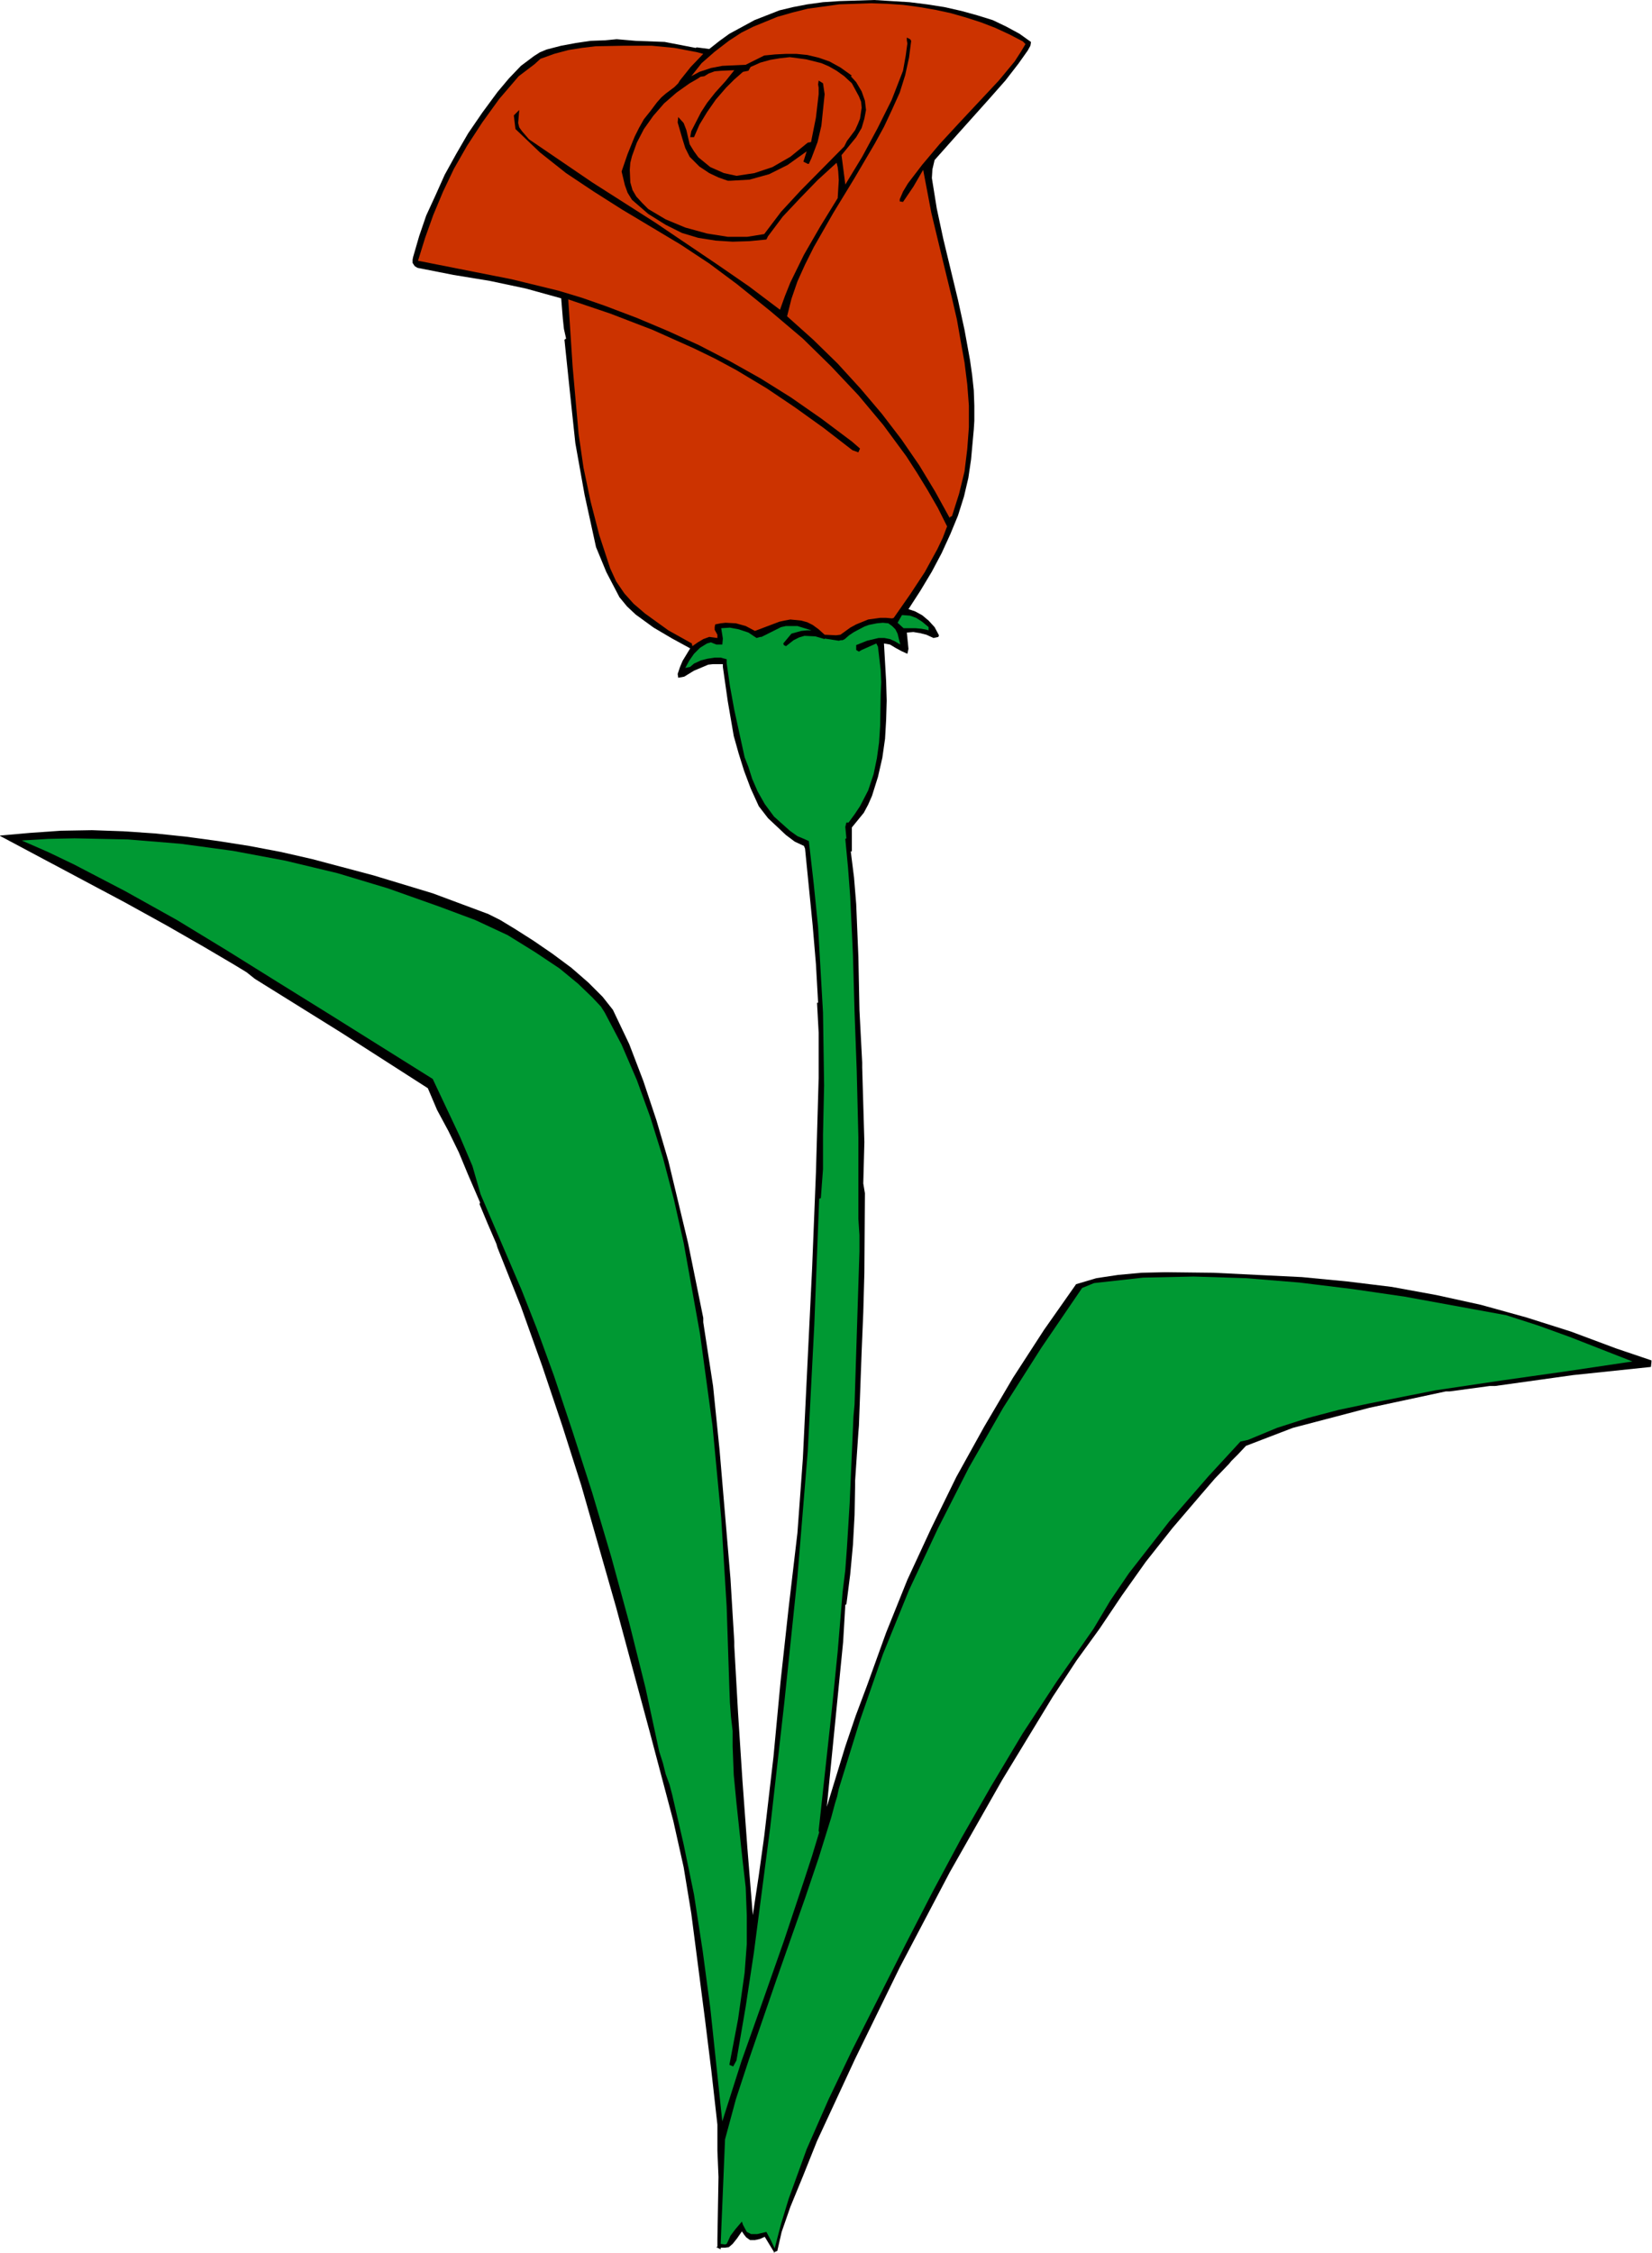 <svg xmlns="http://www.w3.org/2000/svg" fill-rule="evenodd" height="668.832" preserveAspectRatio="none" stroke-linecap="round" viewBox="0 0 3035 4139" width="490.455"><style>.brush1{fill:#000}.pen1{stroke:none}.brush2{fill:#093}.pen2{stroke:none}.brush3{fill:#c30}.pen3{stroke:none}</style><path class="pen1 brush1" d="m1423 4137-1 2v-2l-17-28-9 4-9 2h-9l-7-5-4-5-4-6-9 13-8 10-7 6-7 1h-8v3l-6-3h-2l2-2v-14l2-114-2-48v-48l-11-98-12-97-25-193-14-85-19-85-44-166-61-226-64-224-35-110-37-110-39-109-43-108-2-7-16-37-15-36 1-3-22-51-17-41-19-39-21-39-17-40-159-102-159-99-15-12-23-14-56-33-68-39-76-42-231-123 56-5 57-4 57-1 57 2 59 4 57 6 59 8 57 9 58 11 57 13 113 30 109 33 102 38 22 11 28 17 33 21 35 24 35 26 31 27 26 26 19 24 30 63 26 68 24 72 22 75 36 150 28 138v8l18 117 12 118 20 236 7 116v8l7 124 8 123 9 123 10 124 11-73 10-72 17-146 13-138 15-137 16-136 10-137 17-350 7-175 5-174v-83l-3-55h2l-4-71-6-71-14-141-2-5-17-8-16-12-33-31-17-22-15-33-12-32-10-32-9-32-11-64-9-63v-5h-18l-9 1-7 3-19 8-18 11-11 2-1-7 4-12 5-12 14-23-33-18-34-20-33-24-16-15-14-17-24-46-19-46-21-96-17-95-10-94-10-96 3-2-4-18-2-19-3-37-65-18-66-14-67-11-66-13-5-3-4-6v-6l1-5 11-38 13-38 17-37 17-38 21-38 22-38 26-38 28-38 21-25 22-23 24-18 11-7 12-5 27-7 27-5 27-4 27-1 21-2 35 3 53 2 57 11 2-1 23 3 19-15 18-13 24-13 22-12 46-18 25-6 26-5 29-4 30-2 64-2 65 4 32 4 32 5 31 7 29 8 29 9 25 12 24 13 21 15v1l-1 6-5 9-17 24-24 31-30 34-60 67-40 45-4 17-1 16 9 56 12 56 27 112 12 55 10 55 4 28 3 28 1 28v28l-1 16-5 55-5 34-8 34-11 35-14 34-16 35-18 34-21 35-22 34 12 4 13 7 12 10 11 12 8 15-1 3-9 2-13-6-12-3-12-2-12 1 3 30-2 9-11-5-11-6-10-6-11-2 4 70 1 35-1 35-2 35-5 35-8 35-11 35-7 16-8 15-22 27v44h-2l6 48 4 49 4 97 2 98 5 96v9l4 137-2 76 3 18-1 146-2 73-3 72-5 136-1 12-6 89v8l-1 55-3 55-5 54-7 55-2 1-4 68-30 303 34-111 19-56 21-56 35-97 39-97 44-95 46-94 51-92 53-90 57-88 59-84 37-11 40-6 43-4 44-1 88 1 81 4 82 4 83 8 82 10 82 15 82 18 83 23 82 26 83 31 65 22v3l-1 9-143 15-143 20h-10l-74 10h-7l-140 30-141 37-86 33-14 15-13 13-4 5-26 27-25 29-53 62-49 62-44 62-41 61-42 58-44 67-93 153-96 169-92 175-82 168-70 151-26 65-23 56-16 46-8 35-3 1-2 1z"/><path class="pen2 brush2" d="m1324 4122 8 1 3-1 2-4 5-11 9-12 12-14 2 6 7 13 4 2 4 2h11l17-4 8 15 7 15v1l12-46 14-46 33-91 40-91 44-92 98-194 50-97 52-97 55-96 58-97 63-96 67-96 31-52 34-50 74-95 72-83 59-64 14-3 53-22 56-18 57-15 57-12 121-24 121-18 120-17 121-18-115-45-58-21-59-19-186-34-96-14-98-12-98-8-96-3-93 2-90 10-22 9-75 110-70 110-63 110-57 112-53 113-48 118-42 121-39 126-3 14-4 13-7 26-23 74-25 74-52 148-51 148-24 73-20 74-8 192zm217-2945-26-4v1l-17-5-20-1-10 3-10 5-14 11-4-2-1-3 15-18 18-5 10-1h9l-26-8h-21l-9 2-10 5-26 13h-2l-7 2-15-10-18-6-16-3-16 1 3 19-1 11h-11l-10-4-7 2-13 8-11 11-9 13-7 13 9-2 7-6 13-6 12-3 13-2h11l11 3v7l6 42 8 44 19 87 7 18 7 22 10 23 13 23 17 23 29 26 14 10 12 5 9 4 9 79 8 79 9 157 2 134-2 91v63l-4 53-3 1-9 232-12 232-19 231-24 230-26 230-30 230-15 99-17 99-6 11-7-3 16-84 12-85 4-53v-52l-2-52-6-52-11-103-5-52-2-52v-28l-3-26-2-26-1-26-5-151-10-163-16-169-23-169-30-167-18-80-20-76-23-74-25-69-28-65-31-59-7-11-16-17-26-25-34-28-45-30-50-31-30-14-30-14-67-25-93-33-93-28-96-23-96-18-96-13-97-8-98-2-48 1-49 3 48 21 48 23 94 49 95 53 92 56 93 58 95 59 190 119 50 106 23 54 15 52 75 175 28 71 32 88 34 102 36 112 35 118 33 121 30 120 25 116 7 22 5 20 7 19 5 19 21 91 19 92 16 104 14 105 22 208 35-110 39-110 39-111 37-111 15-46 13-43-1-3 24-220 11-109 9-109 5-41 3-41 5-81 7-160 2-22 7-220 2-61v-30l-2-30v-150l-3-122-4-108-3-106-5-106-4-53-5-53 2-1-2-21 2-8h4l11-15 10-15 15-29 10-30 6-29 4-29 2-30 1-59 1-22-1-22-5-43-3-6-27 12-5 3-5-3v-9l20-8 21-5h11l10 2 9 4 10 6-5-20-4-8-6-6-7-5-10-1-11 1-15 3-8 3-19 10-9 6-8 7-4 2h-3l-4 1z"/><path class="pen3 brush3" d="m1515 1166-11-10-11-8-10-5-11-3-20-2-11 2-9 2-45 17-17-9-18-5-19-1-9 1-10 2-1 5v5l5 9v6l-15-2-11 4-10 6-10 7-1-5-43-24-43-31-21-18-17-19-15-22-11-24-20-61-16-62-13-62-9-62-11-124-8-123 77 26 78 30 76 34 39 19 39 21 55 33 52 35 53 38 53 41 11 4 3-7-15-13-56-42-56-39-56-35-57-32-56-29-57-26-57-24-58-22-43-15-43-13-86-21-172-34 13-42 15-42 18-43 20-42 24-42 28-43 31-43 36-42 29-22 11-10 25-9 26-7 25-4 25-3 53-1h50l42 4 42 8 11 3-23 24-20 25-3 5-7 7-16 12-8 7-8 9-12 16-12 15-9 16-8 16-13 32-11 32 6 25 5 14 8 13 30 26 32 20 30 15 30 9 32 5 31 2 31-1 31-3 3-6 27-36 32-34 32-33 35-32 2 8 1 8 1 16-2 33-32 52-30 52-25 51-10 25-9 25-57-43-58-40-114-77-116-74-116-79-13-15-5-7-2-8 2-24-10 10 3 25 45 43 48 38 51 34 52 33 107 64 53 35 51 38 62 50 59 50 52 51 50 53 46 55 42 57 20 31 19 31 19 33 17 34-8 21-10 21-11 20-12 22-27 41-30 43-3 1-11-1h-11l-22 3-22 9-11 6-11 8-7 5-8 1-21-1z"/><path class="pen2 brush2" d="m1703 1157-10-2-11-1h-22l-11-10 8-14h3l12 1 11 4 11 7 12 10v6l-3-1z"/><path class="pen3 brush3" d="m1745 952-27-49-29-48-33-48-36-47-39-46-42-46-45-44-48-43 8-32 11-32 14-31 16-32 36-63 39-64 37-63 17-31 15-32 14-31 10-32 7-32 4-31-2-3-6-3v5l1 6-1 7-2 15-5 28-21 54-26 52-28 52-31 51-7-54 27-33 10-17 5-17 3-16-2-17-6-17-10-17-10-11 2-1-21-15-20-11-20-7-21-5-20-2h-19l-20 1-20 2-34 17-43 2-21 4-21 7-15 8 19-24 24-21 26-20 23-15 22-11 44-18 28-8 28-7 29-4 29-4 59-2 29 1 29 2 30 4 29 5 28 6 28 8 28 9 26 10 26 12 25 13 5 5-9 15-11 17-29 35-73 78-36 39-32 38-26 34-9 15-6 14v4l6 1 19-28 18-31 15 79 19 79 19 78 9 39 7 40 7 39 5 40 3 39v40l-3 40-5 41-10 41-13 41-4 2v2z"/><path class="pen3 brush3" d="m1158 335-1-23 1-13 3-12 9-25 13-25 17-24 20-23 23-20 24-17 14-8 6-4 7-1 8-5 11-4 12-1 24-1-16 20-19 21-15 19-11 17-18 35-2 11h7l10-23 14-23 16-23 19-22 15-15 16-14 10-2 4-7 18-8 18-5 18-3 18-2 30 4 28 7 14 6 14 8 14 10 14 13 13 24 4 10 1 11-3 20-4 10-5 11-15 20-5 10-80 81-36 39-31 41-31 5h-36l-38-6-40-11-36-15-32-19-11-11-11-12-7-12-4-14z"/><path class="pen1 brush1" d="m1337 332-17-6-17-8-18-12-18-18-8-16-5-16-9-31 1-10 10 11 5 13 6 26 8 13 8 11 22 18 25 11 23 5 33-5 33-11 33-19 32-26 6-1 9-45 5-43v-12l-1-6 1-7 8 5 3 20-6 58-7 30-11 29-5 11h-2l-8-4 6-19-35 25-34 17-36 10-35 2h-5z"/></svg>
